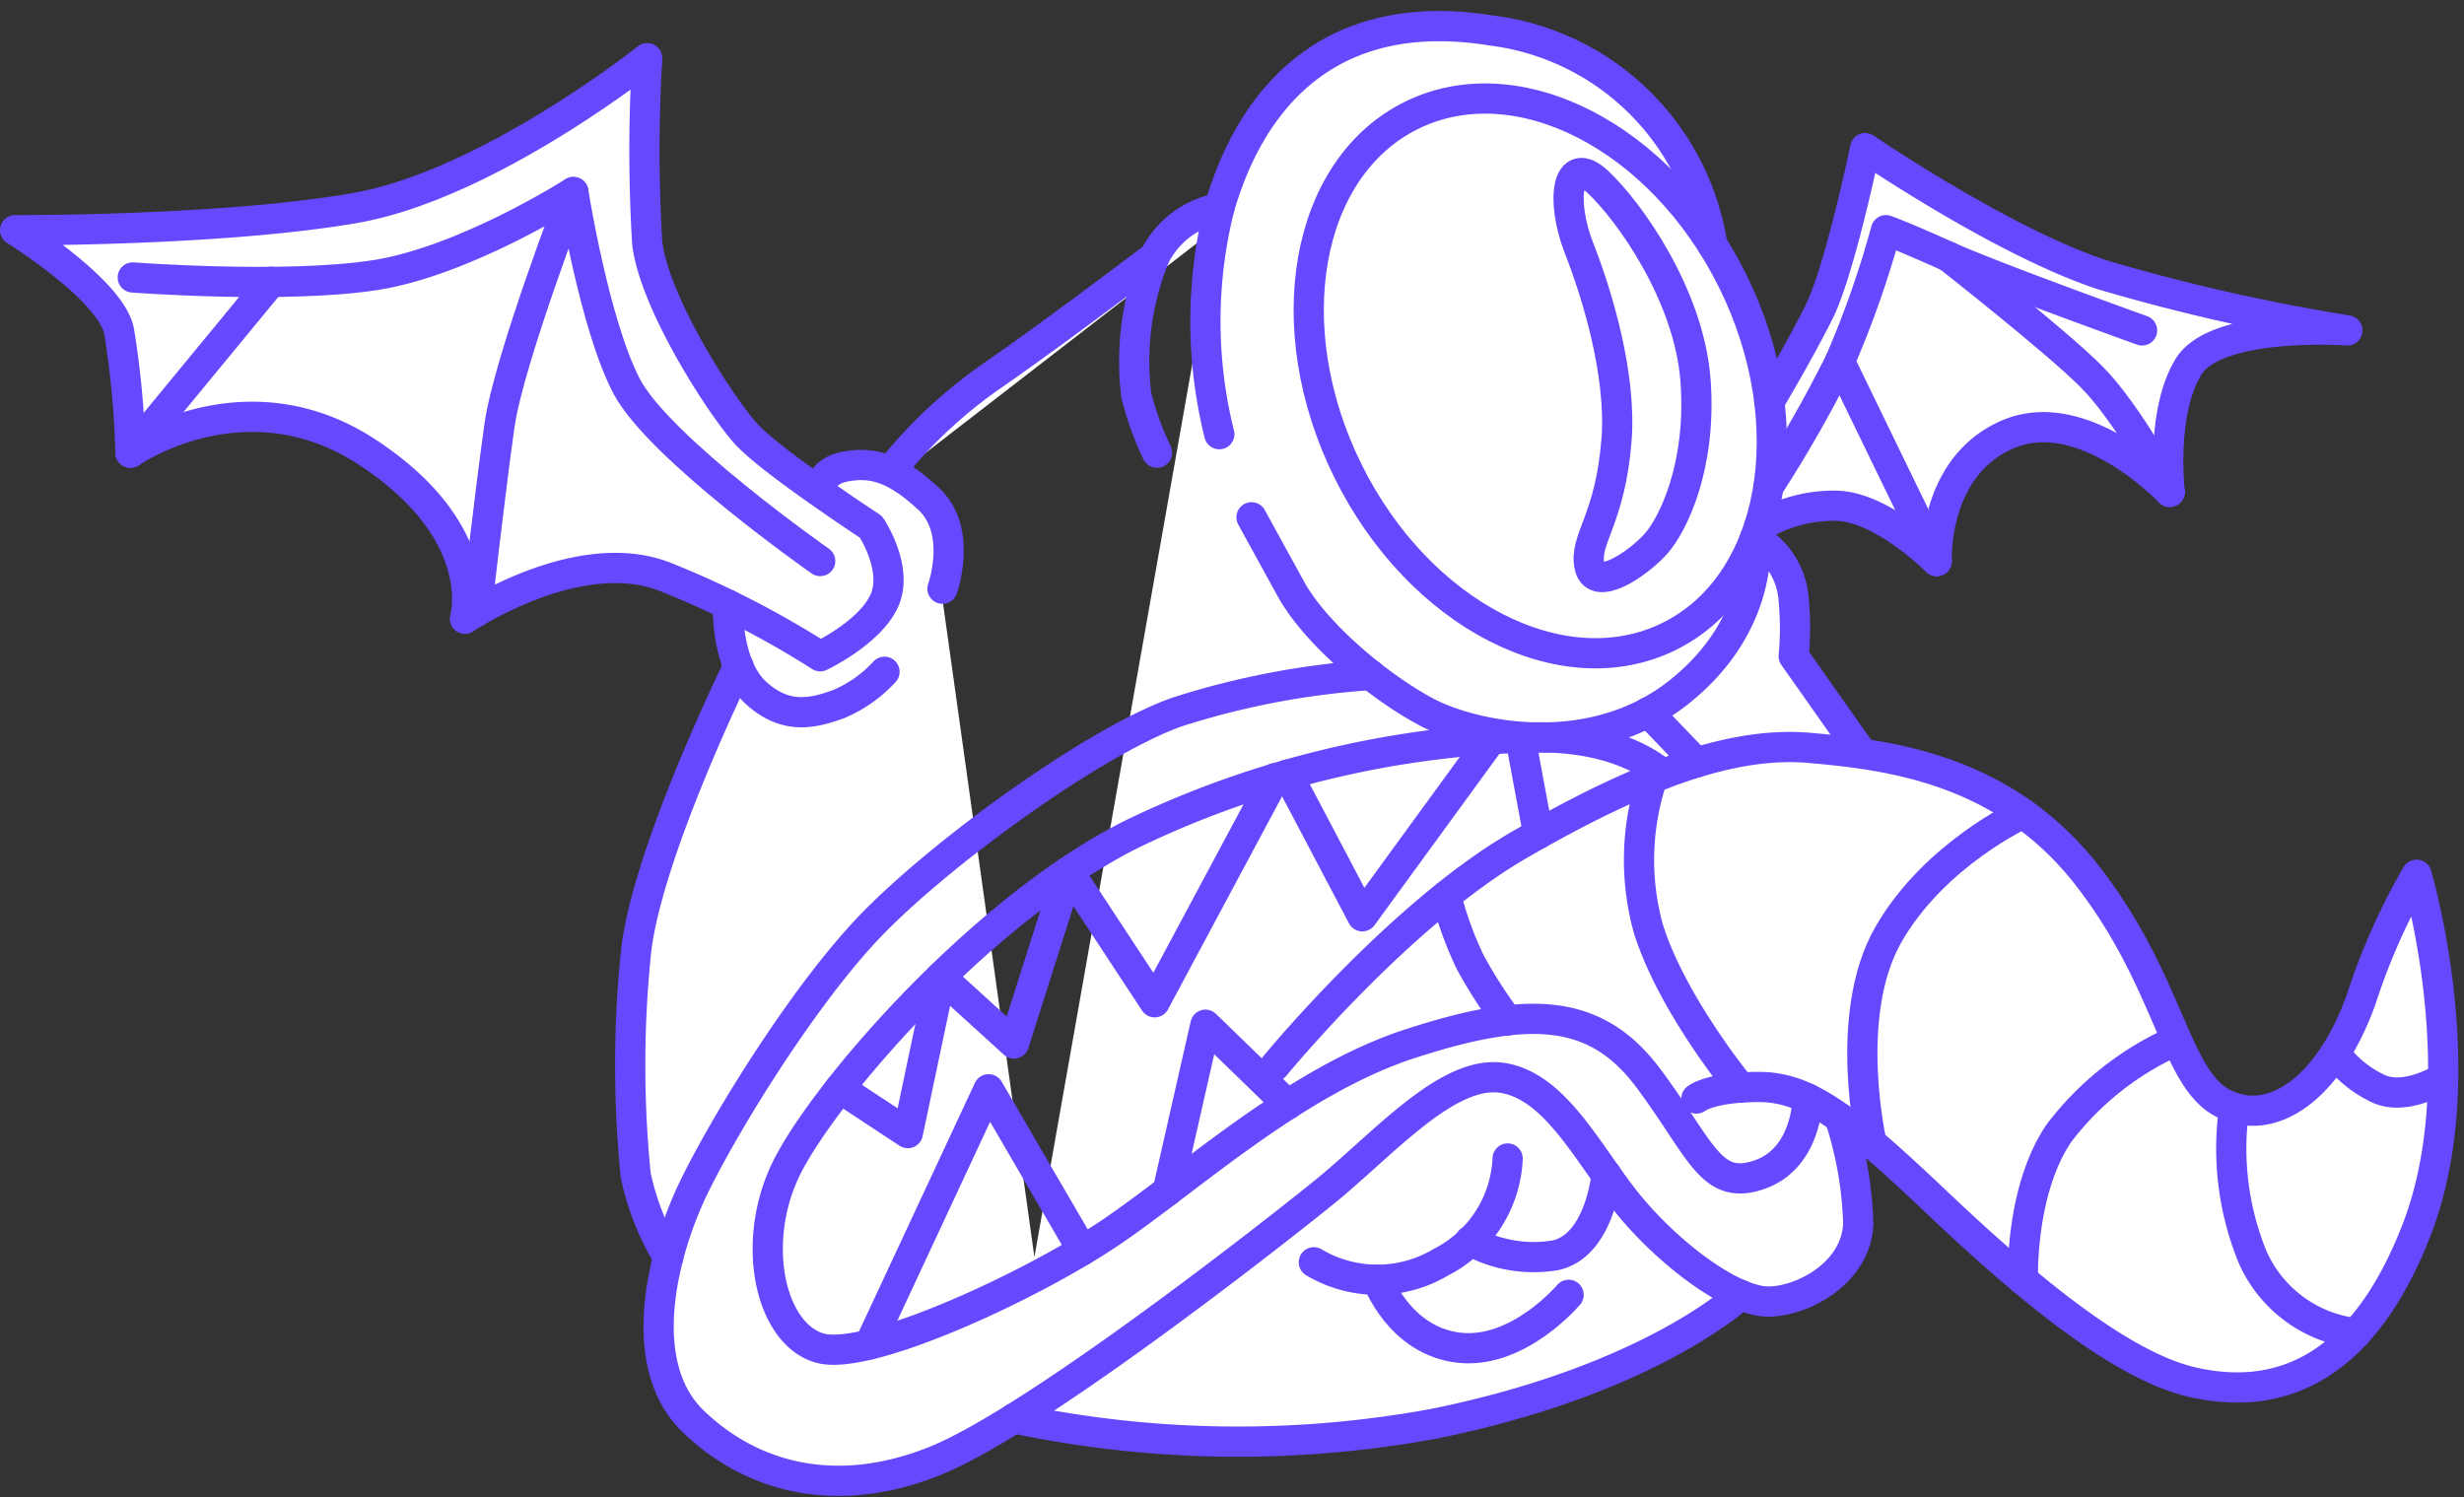 <svg xmlns="http://www.w3.org/2000/svg" width="163.099" height="99.121" viewBox="0 0 163.099 99.121">
  <rect x="0" y="0" width="163.099" height="99.121" fill="#333333" stroke="none"/>
  <g id="Group_722" data-name="Group 722" transform="translate(1.001 1.34)">
    <path id="Path_173" data-name="Path 173" d="M855.586,238.482a4.8,4.8,0,0,1-1.136-1.715m-2.986,34.545c1.985-4.123,7.024-12.368,11.452-17.1m12.373,30.427a69.594,69.594,0,0,1-7.792,4.693c-6.4,2.627-12.063,1.222-16.033-2.6-2.746-2.64-2.643-7.032-1.662-10.854h0a17.4,17.4,0,0,1-2.156-5.466,73.445,73.445,0,0,1,0-14.524c.6-6.453,6.593-18.718,6.8-19.138a11.247,11.247,0,0,1-.693-4.09c-1.251-.611-2.639-1.24-4.12-1.828-5.8-2.3-13.284,2.762-13.284,2.762s1.68-5.65-6.413-10.994-15.728,0-15.728,0a58.85,58.85,0,0,0-.763-8.093c-.611-2.748-6.871-6.635-6.871-6.635s13.59.069,22.446-1.458,19.392-9.926,19.392-9.926a102.252,102.252,0,0,0,0,12.216c.458,3.97,4.887,10.842,6.566,12.673a51.2,51.2,0,0,0,6.422,4.91l-1.535-1.245s0-1.222,1.679-1.527,3.207,0,5.5,2.138m19-18.31-21.71,16.785a35.484,35.484,0,0,1,7.052-6.663c4.123-2.852,10.689-7.837,10.689-7.837a5.969,5.969,0,0,1,4.275-3.206c1.069-3.665,4.734-13.9,18.018-11.758a16.908,16.908,0,0,1,14.61,14.174h0a26.2,26.2,0,0,1,1.343,2.383,24.969,24.969,0,0,1,2.439,8.019s1.917-3.2,3.292-5.948,3.054-10.842,3.054-10.842,9.162,6.254,15.728,8.395a130.273,130.273,0,0,0,16.186,3.668s-8.7-.623-10.536,2.437-1.222,8.252-1.222,8.252-5.65-5.955-10.689-3.818-4.734,8.4-4.734,8.4-3.665-3.664-6.719-3.664a9.443,9.443,0,0,0-5.049,1.4v0s-.66.2-.265.748a5.061,5.061,0,0,1,2.566,4.113,19.677,19.677,0,0,1,0,3.7l4.551,6.459.014,0c4.764.705,10.467,2.434,14.827,8,5.5,7.024,5.8,13.437,9.009,15.117s7.024-.916,9.162-6.871a42.479,42.479,0,0,1,3.664-8.246A50.149,50.149,0,0,1,967.356,264h0a29.184,29.184,0,0,1-1.76,10.067,21.323,21.323,0,0,1-4.009,6.835,10.631,10.631,0,0,1-10.8,3.243c-3.231-.729-7.173-3.381-11.244-6.787h0c-1.893-1.584-3.814-3.329-5.7-5.123a65.71,65.71,0,0,0-6.412-5.582,24.763,24.763,0,0,1,1.221,6.956c-.085,3.263-3.665,5.192-5.953,5.192a15.592,15.592,0,0,1-2.272-.152c-1.335,1.118-7.38,5.7-19.94,8.235-14.353,2.9-28.415-.494-28.415-.494" transform="translate(-806.536 -193.576)" fill="#fff"/>
    <g id="Group_721" data-name="Group 721" transform="translate(0 0)">
      <ellipse id="Ellipse_21" data-name="Ellipse 21" cx="19.24" cy="14.201" rx="19.24" ry="14.201" transform="translate(96.774 47.089) rotate(-116.362)" fill="none" stroke="#6748ff" stroke-linecap="round" stroke-linejoin="round" stroke-width="2"/>
      <path id="Path_174" data-name="Path 174" d="M900.273,229.04c.327-4.254-1.239-9.5-2.478-12.662s-.826-6.332,1.239-4.4,6.056,7.5,6.469,13.176-1.515,9.534-2.615,10.773-3.992,3.3-4.4,1.514S899.86,234.408,900.273,229.04Z" transform="translate(-794.27 -201.278)" fill="none" stroke="#6748ff" stroke-linecap="round" stroke-linejoin="round" stroke-width="2"/>
      <path id="Path_175" data-name="Path 175" d="M928.736,208.091a16.907,16.907,0,0,0-14.61-14.174c-13.285-2.138-16.95,8.093-18.018,11.758a30.939,30.939,0,0,0,0,14.964" transform="translate(-816.4 -193.236)" fill="none" stroke="#6748ff" stroke-linecap="round" stroke-linejoin="round" stroke-width="2"/>
      <path id="Path_176" data-name="Path 176" d="M960.491,215.647a5.969,5.969,0,0,0-4.276,3.206,18.388,18.388,0,0,0-1.222,9.162,19.6,19.6,0,0,0,1.375,3.818" transform="translate(-880.782 -203.208)" fill="none" stroke="#6748ff" stroke-linecap="round" stroke-linejoin="round" stroke-width="2"/>
      <path id="Path_177" data-name="Path 177" d="M979.888,221.507s-6.566,4.985-10.689,7.837a31.6,31.6,0,0,0-6.566,6.058" transform="translate(-904.455 -205.861)" fill="none" stroke="#6748ff" stroke-linecap="round" stroke-linejoin="round" stroke-width="2"/>
      <path id="Path_178" data-name="Path 178" d="M995.653,254.912s1.375-3.818-.916-5.955-3.818-2.443-5.5-2.138-1.679,1.527-1.679,1.527" transform="translate(-934.269 -217.278)" fill="none" stroke="#6748ff" stroke-linecap="round" stroke-linejoin="round" stroke-width="2"/>
      <path id="Path_179" data-name="Path 179" d="M995.332,263.614s-.15,3.988,1.835,5.82,3.817,1.374,5.5.764a8.694,8.694,0,0,0,3.03-2.138" transform="translate(-948.151 -224.929)" fill="none" stroke="#6748ff" stroke-linecap="round" stroke-linejoin="round" stroke-width="2"/>
      <path id="Path_180" data-name="Path 180" d="M1051.489,228.531s-6.566-4.3-8.246-6.134-6.108-8.7-6.566-12.673a102.306,102.306,0,0,1,0-12.216s-10.536,8.4-19.392,9.926-22.447,1.458-22.447,1.458,6.261,3.887,6.872,6.635a58.844,58.844,0,0,1,.763,8.093s7.635-5.344,15.728,0,6.413,10.994,6.413,10.994,7.482-5.065,13.285-2.762a61.81,61.81,0,0,1,10.231,5.245s3.31-1.567,4.251-3.7S1051.489,228.531,1051.489,228.531Z" transform="translate(-994.838 -194.993)" fill="none" stroke="#6748ff" stroke-linecap="round" stroke-linejoin="round" stroke-width="2"/>
      <path id="Path_181" data-name="Path 181" d="M1048.6,238.124s-10.689-7.482-12.827-11.6-3.512-12.827-3.512-12.827-7.177,4.581-13.132,5.5-16.033.153-16.033.153" transform="translate(-995.31 -202.323)" fill="none" stroke="#6748ff" stroke-linecap="round" stroke-linejoin="round" stroke-width="2"/>
      <line id="Line_83" data-name="Line 83" x1="9.316" y2="11.312" transform="translate(7.635 17.313)" fill="none" stroke="#6748ff" stroke-linecap="round" stroke-linejoin="round" stroke-width="2"/>
      <path id="Path_182" data-name="Path 182" d="M1039.373,213.693s-4.276,11.147-4.886,15.422-1.527,12.354-1.527,12.354" transform="translate(-1002.42 -202.323)" fill="none" stroke="#6748ff" stroke-linecap="round" stroke-linejoin="round" stroke-width="2"/>
      <path id="Path_183" data-name="Path 183" d="M819.044,225.18s1.917-3.2,3.292-5.948,3.054-10.842,3.054-10.842,9.162,6.254,15.728,8.395a130.275,130.275,0,0,0,16.186,3.668s-8.7-.623-10.536,2.437-1.222,8.252-1.222,8.252-5.649-5.955-10.689-3.818-4.734,8.4-4.734,8.4-3.665-3.664-6.719-3.664a9.443,9.443,0,0,0-5.049,1.4" transform="translate(-702.927 -199.922)" fill="none" stroke="#6748ff" stroke-linecap="round" stroke-linejoin="round" stroke-width="2"/>
      <path id="Path_184" data-name="Path 184" d="M867.927,224.946s-9.772-3.512-12.827-4.886-4.122-1.749-4.122-1.749a64.265,64.265,0,0,1-3.054,8.7,86.538,86.538,0,0,1-4.731,8.3" transform="translate(-727.14 -204.414)" fill="none" stroke="#6748ff" stroke-linecap="round" stroke-linejoin="round" stroke-width="2"/>
      <line id="Line_84" data-name="Line 84" x2="6.413" y2="13.208" transform="translate(120.783 22.593)" fill="none" stroke="#6748ff" stroke-linecap="round" stroke-linejoin="round" stroke-width="2"/>
      <path id="Path_185" data-name="Path 185" d="M839.843,221.507s7.024,5.5,9.468,7.94,5.192,7.635,5.192,7.635" transform="translate(-711.883 -205.861)" fill="none" stroke="#6748ff" stroke-linecap="round" stroke-linejoin="round" stroke-width="2"/>
      <path id="Path_186" data-name="Path 186" d="M917.676,268.312l-4.276-6.068a19.69,19.69,0,0,0,0-3.7,5.061,5.061,0,0,0-2.566-4.112s.734,5.639-5.069,10.22-13.59,2.909-16.644,1.3-7.33-5.119-9.009-8.173-2.6-4.733-2.6-4.733" transform="translate(-795.671 -220.142)" fill="none" stroke="#6748ff" stroke-linecap="round" stroke-linejoin="round" stroke-width="2"/>
      <path id="Path_187" data-name="Path 187" d="M806.758,301.973s8.246-10.061,16.186-14.65,14.048-6.879,19.24-6.422,12.827,1.374,18.324,8.4,5.8,13.437,9.009,15.116,7.024-.916,9.162-6.871a42.472,42.472,0,0,1,3.664-8.245s3.97,13.285,0,23.515-10.078,11.147-14.811,10.078-10.994-6.261-16.949-11.911-8.571-7.635-11.768-7.635-4.138.763-4.138.763" transform="translate(-723.386 -232.731)" fill="none" stroke="#6748ff" stroke-linecap="round" stroke-linejoin="round" stroke-width="2"/>
      <line id="Line_85" data-name="Line 85" x1="3.198" y1="3.331" transform="translate(108.092 45.807)" fill="none" stroke="#6748ff" stroke-linecap="round" stroke-linejoin="round" stroke-width="2"/>
      <path id="Path_188" data-name="Path 188" d="M924.647,272.135a53.424,53.424,0,0,0-12.865,2.46c-5.715,2.058-16.1,9.692-20.527,14.426S881.788,302,879.8,306.123s-3.97,11.6,0,15.422,9.62,5.191,16.033,2.6,21.683-14.506,25.653-17.713,8.245-8.224,11.91-7.624,5.84,5.486,8.57,8.693,6.7,6.107,8.992,6.107,5.868-1.928,5.953-5.191a24.841,24.841,0,0,0-1.222-6.959" transform="translate(-834.91 -228.788)" fill="none" stroke="#6748ff" stroke-linecap="round" stroke-linejoin="round" stroke-width="2"/>
      <path id="Path_189" data-name="Path 189" d="M939.853,347.116s-5.949,5.635-20.3,8.536a71.725,71.725,0,0,1-27.79-.362" transform="translate(-825.642 -262.742)" fill="none" stroke="#6748ff" stroke-linecap="round" stroke-linejoin="round" stroke-width="2"/>
      <path id="Path_190" data-name="Path 190" d="M932.761,330.623a8.094,8.094,0,0,1-4.428,6.871,8.21,8.21,0,0,1-8.4,0" transform="translate(-833.967 -255.273)" fill="none" stroke="#6748ff" stroke-linecap="round" stroke-linejoin="round" stroke-width="2"/>
      <path id="Path_191" data-name="Path 191" d="M917.015,332.61s-.432,4.715-3.41,5.326a8.7,8.7,0,0,1-5.622-.972" transform="translate(-811.68 -256.173)" fill="none" stroke="#6748ff" stroke-linecap="round" stroke-linejoin="round" stroke-width="2"/>
      <path id="Path_192" data-name="Path 192" d="M925.228,346.288s-3.322,3.955-7.266,3.5-5.4-4.5-5.4-4.5" transform="translate(-822.399 -261.913)" fill="none" stroke="#6748ff" stroke-linecap="round" stroke-linejoin="round" stroke-width="2"/>
      <path id="Path_193" data-name="Path 193" d="M942.881,282.109s-2.51-2.524-8.443-2.437a64.427,64.427,0,0,0-26.568,6.347c-10.21,5.039-21.051,17.749-23.189,22.618s-.763,10.591,2.444,11.471,14.048-4.16,19.239-7.672,12.217-10.029,19.851-12.5,12.181-2.446,15.71,2.277,4.12,7.508,7.336,6.42,3.22-5.063,3.22-5.063" transform="translate(-833.833 -232.2)" fill="none" stroke="#6748ff" stroke-linecap="round" stroke-linejoin="round" stroke-width="2"/>
      <path id="Path_194" data-name="Path 194" d="M1020.142,271.053s-6.2,12.591-6.808,19.157a73.436,73.436,0,0,0,0,14.524,17.4,17.4,0,0,0,2.156,5.466" transform="translate(-972.259 -228.298)" fill="none" stroke="#6748ff" stroke-linecap="round" stroke-linejoin="round" stroke-width="2"/>
      <path id="Path_195" data-name="Path 195" d="M985.464,332.91l-6.212-10.659-7.879,16.894" transform="translate(-914.815 -251.482)" fill="none" stroke="#6748ff" stroke-linecap="round" stroke-linejoin="round" stroke-width="2"/>
      <path id="Path_196" data-name="Path 196" d="M954.5,319.721l-5.445-5.284-2.5,11.008" transform="translate(-870.264 -247.943)" fill="none" stroke="#6748ff" stroke-linecap="round" stroke-linejoin="round" stroke-width="2"/>
      <path id="Path_197" data-name="Path 197" d="M976.9,284.621l-7.94,14.83-5.695-8.661-3.619,11.391-4.846-4.41-2.179,10.34-4.5-2.96" transform="translate(-893.53 -234.442)" fill="none" stroke="#6748ff" stroke-linecap="round" stroke-linejoin="round" stroke-width="2"/>
      <path id="Path_198" data-name="Path 198" d="M935.388,279.894l-8.543,11.724L921.9,282.23" transform="translate(-837.67 -232.301)" fill="none" stroke="#6748ff" stroke-linecap="round" stroke-linejoin="round" stroke-width="2"/>
      <line id="Line_86" data-name="Line 86" x2="1.187" y2="6.379" transform="translate(99.632 47.496)" fill="none" stroke="#6748ff" stroke-linecap="round" stroke-linejoin="round" stroke-width="2"/>
      <path id="Path_199" data-name="Path 199" d="M813.917,319.533s-2.371,1.516-4.2.752a7.518,7.518,0,0,1-2.948-2.375" transform="translate(-653.2 -249.517)" fill="none" stroke="#6748ff" stroke-linecap="round" stroke-linejoin="round" stroke-width="2"/>
      <path id="Path_200" data-name="Path 200" d="M825.561,339.417a8.563,8.563,0,0,1-6.832-5.015A18.941,18.941,0,0,1,817.5,324.5" transform="translate(-670.613 -252.499)" fill="none" stroke="#6748ff" stroke-linecap="round" stroke-linejoin="round" stroke-width="2"/>
      <path id="Path_201" data-name="Path 201" d="M849.565,316.715a19.776,19.776,0,0,0-7.329,5.93c-2.6,3.818-2.388,9.705-2.388,9.705" transform="translate(-706.946 -248.975)" fill="none" stroke="#6748ff" stroke-linecap="round" stroke-linejoin="round" stroke-width="2"/>
      <path id="Path_202" data-name="Path 202" d="M868.235,288.9s-5.854,2.674-8.907,8.018-1.105,13.785-1.105,13.785" transform="translate(-735.338 -236.379)" fill="none" stroke="#6748ff" stroke-linecap="round" stroke-linejoin="round" stroke-width="2"/>
      <path id="Path_203" data-name="Path 203" d="M892.661,284.621a17.045,17.045,0,0,0-.28,9.9c1.544,5.039,6.119,10.579,6.119,10.579" transform="translate(-784.289 -234.442)" fill="none" stroke="#6748ff" stroke-linecap="round" stroke-linejoin="round" stroke-width="2"/>
      <path id="Path_204" data-name="Path 204" d="M919.935,298.85a23.748,23.748,0,0,0,1.582,4.365,31.454,31.454,0,0,0,2.492,3.883" transform="translate(-825.214 -240.885)" fill="none" stroke="#6748ff" stroke-linecap="round" stroke-linejoin="round" stroke-width="2"/>
    </g>
  </g>
</svg>
